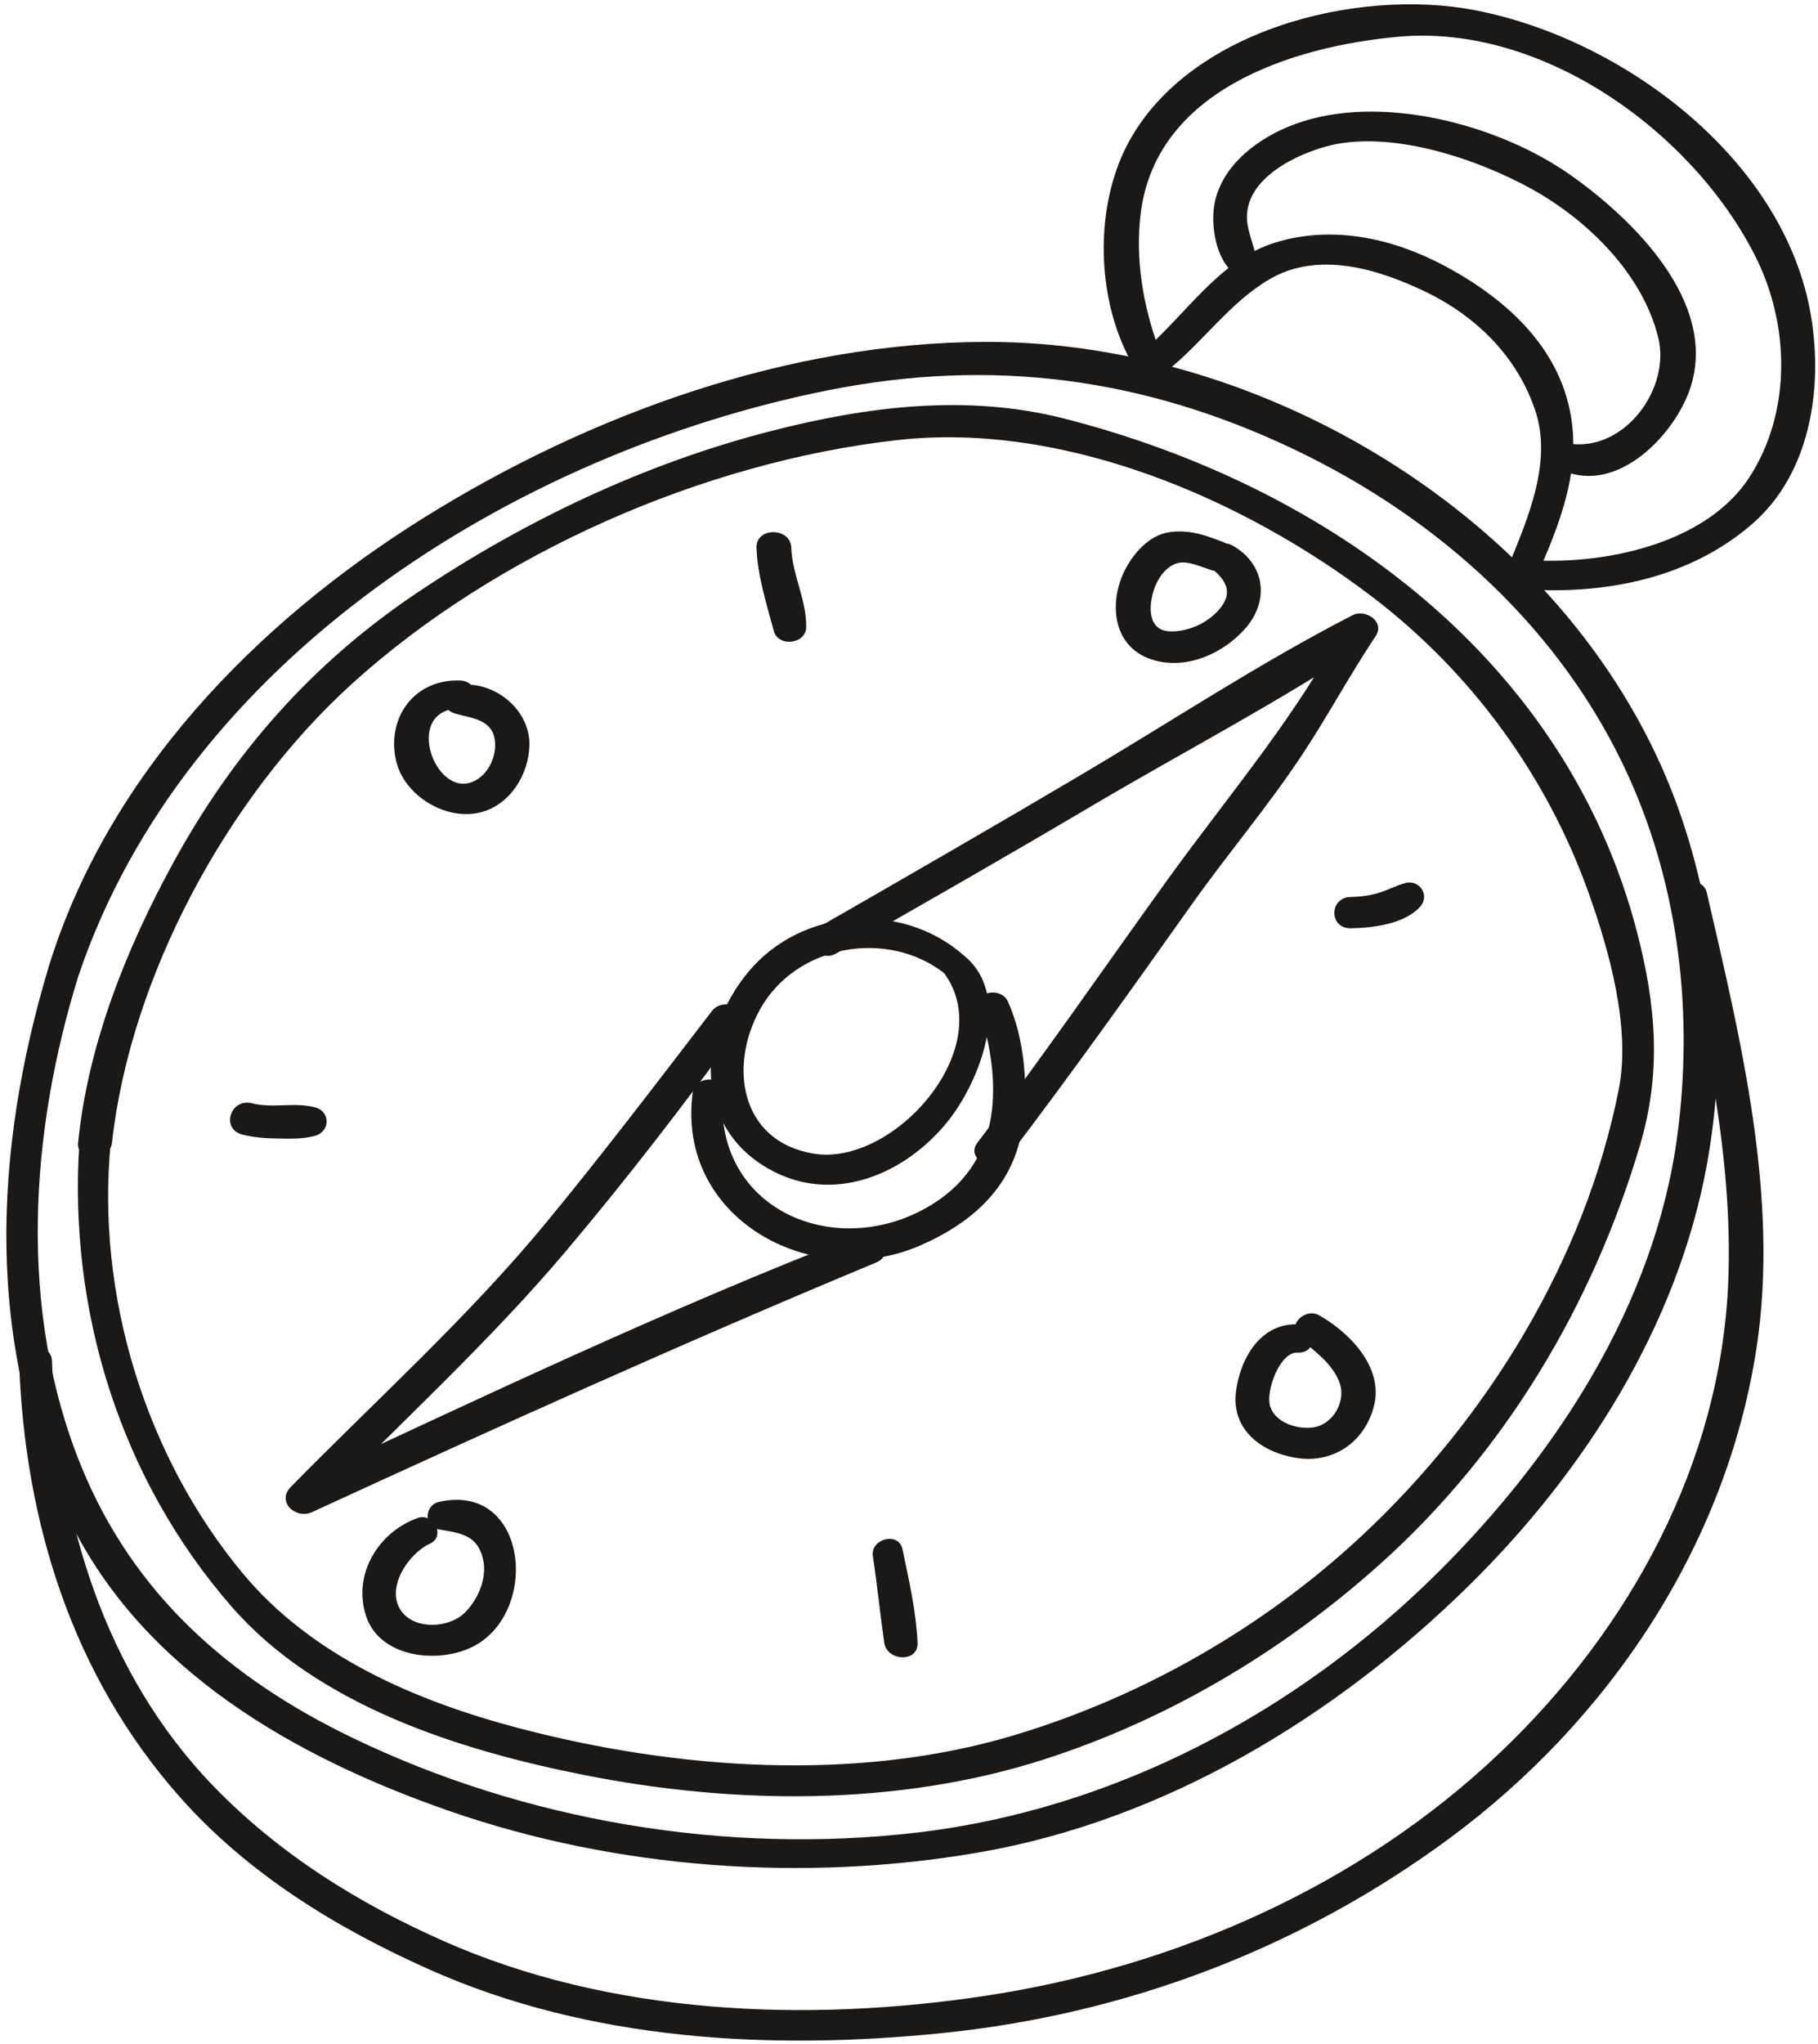 <?xml version="1.0" encoding="UTF-8"?>
<svg width="186px" height="209px" viewBox="0 0 186 209" version="1.1" xmlns="http://www.w3.org/2000/svg" xmlns:xlink="http://www.w3.org/1999/xlink">
    <!-- Generator: Sketch 44.1 (41455) - http://www.bohemiancoding.com/sketch -->
    <title>Group</title>
    <desc>Created with Sketch.</desc>
    <defs></defs>
    <g id="Pensioen-Pijler" stroke="none" stroke-width="1" fill="none" fill-rule="evenodd">
        <g id="03-Werkend-Nederland-en-het-veranderende-pensioenlandschap" transform="translate(-713, -375)" fill-rule="nonzero" fill="#1A1918">
            <g id="Group" transform="translate(713, 375)">
                <path d="M4.931,99.013 C-0.647,117.694 -1.623,137.658 7.155,155.528 C14.71,170.909 30.283,179.714 45.938,185.154 C63.084,191.112 82.31,192.487 100.171,189.399 C119.207,186.108 136.695,175.494 150.315,162.09 C162.091,150.502 171.597,135.581 174.613,119.181 C176.768,107.459 175.91,95.222 172.142,83.918 C162.478,54.917 130.976,34.909 100.908,34.957 C80.706,34.988 60.448,42.308 43.457,52.879 C26.22,63.602 10.955,79.266 4.931,99.013 C4.364,100.875 7.435,101.523 8.024,99.779 C18.919,67.5 52.616,46.302 84.757,39.897 C101.507,36.559 117.034,38.626 132.419,45.956 C147.251,53.023 159.893,64.44 166.69,79.539 C171.834,90.966 173.254,103.811 171.599,116.17 C169.296,133.376 159.181,148.808 147.066,160.824 C132.734,175.04 113.968,185.015 93.817,187.373 C74.307,189.655 53.715,186.203 36.042,177.676 C23.434,171.593 13.623,162.962 8.297,149.884 C1.842,134.033 3.037,115.831 8.024,99.779 C8.6,97.928 5.461,97.242 4.931,99.013" id="Fill-1"></path>
                <path d="M1.949,139.151 C2.515,155.57 7.353,171.231 18.347,183.678 C25.334,191.588 34.444,197.157 44.01,201.408 C60.347,208.668 78.852,209.664 96.447,207.869 C115.262,205.95 133.056,199.211 148.282,187.973 C164.604,175.928 176.598,158.05 179.703,137.874 C182.076,122.461 178.084,106.267 174.625,91.28 C174.183,89.364 170.895,90.093 171.357,92.096 C174.291,104.805 177.372,118.099 176.81,131.202 C176.017,149.666 166.7,166.61 153.494,179.179 C139.142,192.84 120.209,201.142 100.743,204.074 C82.469,206.827 62.457,206.02 45.397,198.47 C36.634,194.591 28.549,189.557 21.855,182.642 C10.575,170.991 5.876,155.039 5.319,139.151 C5.249,137.163 1.881,137.162 1.949,139.151" id="Fill-2"></path>
                <path d="M119.326,37.976 C123.037,35.044 125.774,30.953 129.891,28.546 C134.897,25.62 141.039,27.518 145.838,29.83 C151.031,32.332 155.217,36.446 157.07,41.967 C158.82,47.182 156.367,52.867 154.417,57.649 C153.697,59.414 156.736,60.018 157.449,58.397 C160.067,52.449 162.23,46.477 160.097,40.043 C158.129,34.102 152.945,29.882 147.604,27.082 C142.326,24.315 136.271,23.022 130.487,24.796 C124.765,26.551 121.338,32.17 117.001,35.879 C115.384,37.262 117.846,39.146 119.326,37.976" id="Fill-3"></path>
                <path d="M98.68,97.75 C92.341,92.102 82.012,92.746 76.501,99.448 C71.346,105.713 70.945,115.056 78.555,119.46 C85.154,123.278 92.612,120.097 96.992,114.623 C100.258,110.541 103.653,101.849 98.68,97.75 C97.656,96.906 95.396,97.966 96.432,99.287 C102.416,106.914 91.476,119.371 83.192,117.947 C75.66,116.653 74.56,108.918 77.772,103.178 C81.478,96.552 90.823,94.959 96.656,99.543 C97.921,100.538 100.066,98.985 98.68,97.75" id="Fill-4"></path>
                <path d="M70.872,111.702 C69.144,124.61 83.063,132.135 94.094,127.367 C99.559,125.004 103.766,121.23 104.626,115.101 C105.204,110.982 104.832,106.27 103.128,102.416 C102.441,100.863 99.589,101.336 100.168,103.145 C102.492,110.399 102.682,118.477 95.554,123.025 C85.988,129.128 72.999,123.971 73.941,111.702 C74.08,109.888 71.103,109.969 70.872,111.702" id="Fill-5"></path>
                <path d="M85.522,97.501 C94.365,92.492 103.179,87.433 111.931,82.267 C121.285,76.745 131.088,71.653 140.117,65.617 C139.328,64.901 138.541,64.186 137.753,63.47 C132.834,73.004 125.767,81.199 119.528,89.839 C113.026,98.843 106.754,107.987 100.01,116.819 C98.683,118.557 101.808,120.032 103.034,118.427 C109.556,109.886 115.758,101.162 121.98,92.403 C125.619,87.282 129.678,82.507 133.156,77.272 C135.809,73.278 138.075,69.034 140.736,65.054 C141.739,63.555 139.699,62.227 138.373,62.907 C128.904,67.769 119.867,73.745 110.706,79.161 C101.772,84.445 92.779,89.623 83.777,94.789 C81.834,95.905 83.705,98.529 85.522,97.501" id="Fill-6"></path>
                <path d="M72.837,103.374 C67.264,110.625 61.729,117.912 55.91,124.969 C47.952,134.622 38.513,143.113 29.75,152.031 C28.262,153.545 30.25,155.378 31.926,154.608 C51.034,145.819 70.201,137.168 89.624,129.093 C91.79,128.192 89.777,125.51 87.815,126.269 C68.232,133.842 49.148,142.938 30.114,151.774 C30.839,152.633 31.565,153.492 32.289,154.351 C40.849,145.581 50.031,137.246 57.937,127.88 C64.182,120.484 70.108,112.772 75.817,104.956 C77.099,103.2 74.038,101.812 72.837,103.374" id="Fill-7"></path>
                <path d="M132.782,135.412 C128.998,135.247 126.87,138.882 126.452,142.299 C125.974,146.212 129.091,148.508 132.65,149.068 C136.474,149.671 139.706,147.362 140.594,143.659 C141.529,139.762 138.053,136.231 134.969,134.489 C133.501,133.66 131.545,135.56 132.972,136.823 C134.48,138.159 136.221,139.311 137.004,141.251 C137.816,143.264 136.36,145.729 134.225,145.967 C132.491,146.16 130.065,145.292 129.866,143.345 C129.707,141.793 130.992,138.217 132.782,138.295 C134.828,138.384 134.812,135.501 132.782,135.412" id="Fill-8"></path>
                <path d="M47.091,69.58 C42.465,69.398 39.545,73.287 40.507,77.714 C41.3,81.36 45.674,84 49.247,83.039 C52.232,82.235 54.11,79.145 54.165,76.183 C54.232,72.57 50.626,69.626 47.091,70.042 C45.373,70.245 44.724,72.46 46.65,72.987 C48.295,73.437 50.357,73.574 50.626,75.68 C50.819,77.182 50.108,78.901 48.799,79.707 C44.675,82.248 40.996,72.481 47.091,72.425 C49.116,72.406 49.098,69.659 47.091,69.58" id="Fill-9"></path>
                <path d="M138.197,94.912 C140.448,94.88 143.693,94.484 145.292,92.71 C146.325,91.564 145.246,89.868 143.731,90.301 C142.793,90.569 141.932,91.035 140.994,91.309 C140.08,91.577 139.146,91.695 138.197,91.713 C135.961,91.754 135.953,94.944 138.197,94.912" id="Fill-10"></path>
                <path d="M89.305,159.13 C89.754,162.061 90.039,165.018 90.464,167.952 C90.744,169.881 93.977,170.025 93.878,167.952 C93.723,164.714 92.99,161.543 92.33,158.382 C91.956,156.591 89.023,157.299 89.305,159.13" id="Fill-11"></path>
                <path d="M24.812,116.009 C25.929,116.29 27.073,116.383 28.221,116.402 C29.516,116.424 30.985,116.488 32.237,116.131 C33.793,115.689 33.828,113.649 32.237,113.222 C30.148,112.661 27.905,113.345 25.778,112.805 C23.586,112.247 22.532,115.436 24.812,116.009" id="Fill-12"></path>
                <path d="M42.741,155.205 C38.723,156.635 36.058,160.965 37.444,165.212 C38.856,169.541 44.896,170.148 48.412,168.345 C55.295,164.817 53.987,151.508 44.901,153.566 C43.42,153.902 43.321,156.109 44.901,156.377 C47.149,156.759 48.851,156.933 49.425,159.445 C49.863,161.362 48.892,163.577 47.546,164.896 C45.942,166.466 42.505,166.676 41.079,164.75 C39.355,162.42 41.816,158.818 43.976,157.839 C45.644,157.083 44.346,154.632 42.741,155.205" id="Fill-13"></path>
                <path d="M125.251,55.469 C123.346,54.712 121.578,54.09 119.508,54.437 C117.583,54.759 116.026,56.518 115.164,58.144 C113.413,61.448 113.743,66.067 117.78,67.413 C121.231,68.562 125.057,66.904 127.379,64.29 C129.909,61.44 129.46,57.65 126.054,55.755 C124.559,54.925 122.492,56.902 124.009,58.155 C125.55,59.429 126.159,60.698 124.697,62.36 C123.495,63.726 121.549,64.603 119.735,64.556 C117.298,64.494 117.538,61.774 118.096,60.18 C118.478,59.085 119.303,57.913 120.458,57.581 C121.49,57.284 122.977,57.989 123.935,58.297 C125.655,58.851 127.071,56.194 125.251,55.469" id="Fill-14"></path>
                <path d="M77.397,55.995 C77.492,58.852 78.431,61.766 79.169,64.514 C79.623,66.203 82.465,65.868 82.485,64.108 C82.517,61.332 81.053,58.771 80.955,55.995 C80.88,53.883 77.326,53.88 77.397,55.995" id="Fill-15"></path>
                <path d="M8.122,116.838 C6.976,134.035 12.309,151.227 23.714,164.292 C32.556,174.421 47.073,178.978 59.83,181.5 C75.112,184.523 91.761,184.698 106.709,179.926 C119.455,175.856 131.237,168.838 141.179,159.932 C153.951,148.491 162.933,133.469 167.787,117.098 C169.995,109.655 169.44,102.85 167.499,95.356 C160.268,67.415 135.891,49.696 108.917,42.806 C98.9,40.247 88.68,41.55 78.786,44.096 C65.918,47.406 53.616,53.257 42.613,60.647 C31.962,67.799 23.919,76.917 17.765,88.141 C12.955,96.911 8.983,106.818 7.994,116.838 C7.792,118.881 11.234,118.858 11.457,116.838 C13.355,99.741 23.325,81.437 35.948,69.97 C50.724,56.545 72.088,47.183 91.903,44.987 C108.822,43.112 127.202,50.955 140.455,61.071 C150.554,68.779 158.254,79.326 162.522,91.272 C164.644,97.208 166.86,105.089 165.618,111.379 C162.185,128.752 152.198,145.012 139.348,157.005 C129.327,166.36 116.976,173.436 103.847,177.392 C87.666,182.269 69.174,180.932 53.032,176.683 C42.573,173.929 31.904,169.358 24.853,160.889 C14.846,148.867 9.812,132.342 11.329,116.838 C11.51,114.985 8.248,114.95 8.122,116.838" id="Fill-16"></path>
                <path d="M128.625,27.193 C128.549,25.847 128.024,24.701 127.715,23.381 C126.642,18.801 131.922,16.051 135.534,15.014 C142.041,13.148 151.136,16.221 156.797,19.376 C162.49,22.549 168.066,28.043 169.654,34.519 C170.92,39.68 166.339,45.994 160.806,45.393 C159.295,45.229 158.497,47.511 159.981,48.139 C165.571,50.505 171.425,44.382 172.966,39.573 C175.767,30.824 166.974,22.327 160.659,17.882 C153.274,12.684 141.156,9.489 132.458,12.699 C128.831,14.037 125.08,16.784 124.275,20.73 C123.817,22.973 124.383,26.614 126.364,28.016 C127.096,28.535 128.694,28.411 128.625,27.193" id="Fill-17"></path>
                <path d="M118.511,35.525 C116.943,31.183 116.155,26.578 116.688,21.971 C118.158,9.258 132.099,4.765 143.029,3.759 C157.79,2.402 173.118,13.457 179.55,26.124 C183.103,33.121 183.325,42.001 179.039,48.711 C174.808,55.333 165.082,57.515 157.759,57.328 C155.633,57.274 155.643,60.285 157.759,60.339 C165.488,60.536 173.299,58.743 179.262,53.578 C185.21,48.428 186.503,39.777 185.303,32.415 C182.69,16.38 166.152,4.024 151.011,1.063 C138.82,-1.32 121.342,3.096 115.269,14.926 C112.152,21 112.199,29.462 115.066,35.672 C115.219,36.001 115.37,36.332 115.54,36.653 C116.307,38.093 119.109,37.184 118.511,35.525" id="Fill-18"></path>
            </g>
        </g>
    </g>
</svg>